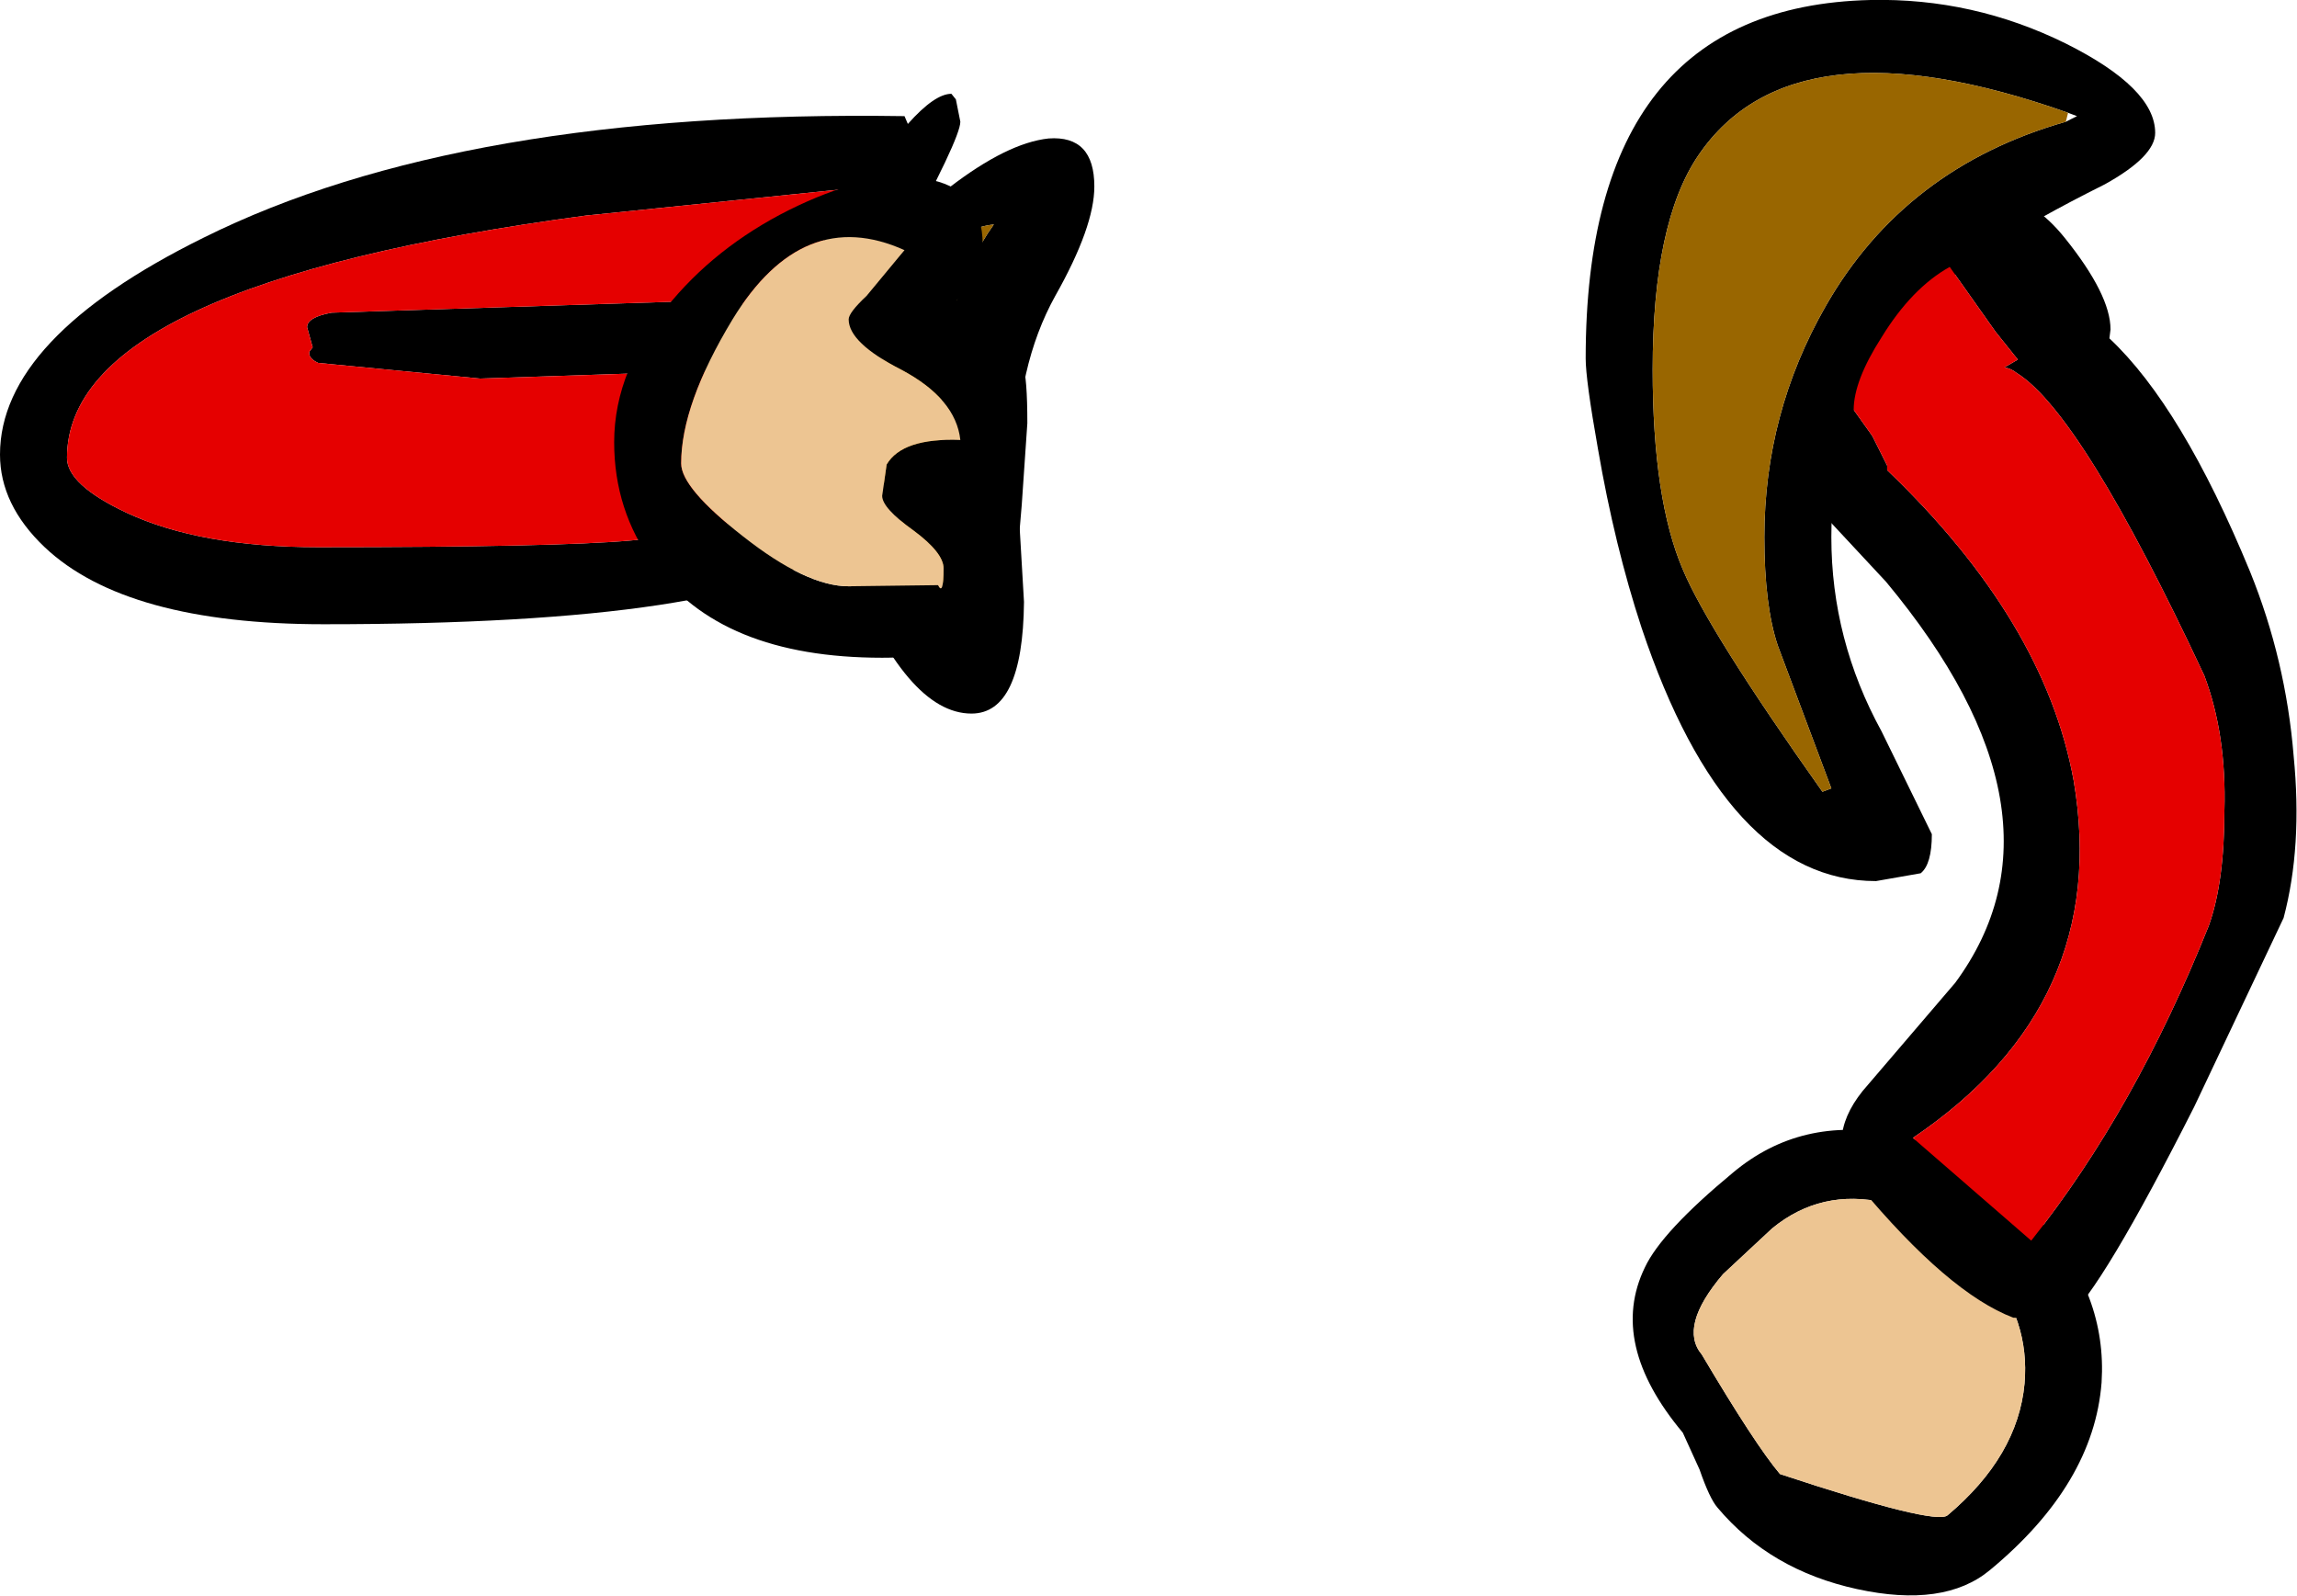 <?xml version="1.0" encoding="UTF-8" standalone="no"?>
<svg xmlns:xlink="http://www.w3.org/1999/xlink" height="71.45px" width="102.85px" xmlns="http://www.w3.org/2000/svg">
  <g transform="matrix(1.0, 0.0, 0.0, 1.0, -25.0, -11.05)">
    <path d="M114.25 22.1 Q107.0 26.8 107.0 35.1 107.0 39.7 109.25 43.8 L111.5 48.4 Q111.5 49.75 111.0 50.15 L109.0 50.5 Q102.3 50.5 98.5 39.15 97.3 35.5 96.55 31.15 96.0 28.05 96.0 27.1 96.0 11.35 108.75 11.05 113.35 10.95 117.5 13.0 121.5 15.0 121.5 17.0 121.5 18.05 119.25 19.3 116.05 20.9 114.25 22.1 M117.5 16.5 L118.0 16.25 117.6 16.1 Q105.3 11.75 101.05 18.0 99.0 21.0 99.0 27.6 99.0 33.4 100.35 36.55 101.5 39.3 106.6 46.5 L107.0 46.35 104.6 39.95 Q104.0 38.15 104.0 35.1 104.0 29.55 106.75 24.75 110.3 18.55 117.5 16.5" fill="#000000" fill-rule="evenodd" stroke="none"/>
    <path d="M117.5 16.5 Q110.3 18.55 106.75 24.75 104.0 29.55 104.0 35.1 104.0 38.15 104.6 39.95 L107.0 46.35 106.6 46.5 Q101.5 39.3 100.35 36.55 99.0 33.4 99.0 27.6 99.0 21.0 101.05 18.0 105.3 11.75 117.6 16.1 L117.5 16.5" fill="#996600" fill-rule="evenodd" stroke="none"/>
    <path d="M65.4 24.9 Q64.0 27.8 64.0 30.05 64.0 31.6 65.05 33.8 66.05 36.0 67.35 37.25 67.1 32.25 67.15 29.45 67.2 24.3 69.5 21.1 67.1 21.35 65.4 24.9 M74.0 19.4 Q74.0 21.2 72.25 24.3 70.5 27.45 70.5 32.0 L70.85 38.0 Q70.8 43.0 68.5 43.0 65.6 43.0 63.0 36.55 L61.0 30.0 Q61.0 24.55 67.5 19.45 70.1 17.45 71.95 17.25 74.0 17.1 74.0 19.4" fill="#000000" fill-rule="evenodd" stroke="none"/>
    <path d="M65.4 24.9 Q67.1 21.35 69.5 21.1 67.2 24.3 67.15 29.45 67.1 32.25 67.35 37.25 66.05 36.0 65.05 33.8 64.0 31.6 64.0 30.05 64.0 27.8 65.4 24.9" fill="#996600" fill-rule="evenodd" stroke="none"/>
    <path d="M63.45 19.45 L51.25 20.7 Q28.0 23.8 28.0 31.55 28.0 32.75 30.65 34.0 33.95 35.55 39.25 35.55 49.9 35.55 53.25 35.25 58.65 34.8 60.0 33.05 L60.0 27.55 46.5 28.0 39.25 27.3 Q38.8 27.1 38.85 26.8 L39.0 26.6 38.75 25.7 Q38.75 25.25 39.85 25.05 L57.0 24.5 60.25 24.95 Q60.9 23.2 63.05 20.0 L63.45 19.45 M67.8 15.5 L68.0 16.5 Q68.0 17.25 65.25 22.3 L62.65 26.7 63.0 27.45 Q63.5 28.9 63.0 30.5 L63.45 32.75 Q63.6 34.4 62.25 35.55 58.15 39.0 39.5 39.0 30.65 39.0 27.0 35.55 25.0 33.65 25.0 31.4 25.0 26.2 34.1 21.7 45.65 15.95 65.5 16.25 L65.65 16.6 Q66.85 15.25 67.6 15.25 L67.8 15.5" fill="#000000" fill-rule="evenodd" stroke="none"/>
    <path d="M63.45 19.45 L63.05 20.0 Q60.9 23.2 60.25 24.95 L57.0 24.5 39.85 25.05 Q38.75 25.25 38.75 25.7 L39.0 26.6 38.85 26.8 Q38.8 27.1 39.25 27.3 L46.5 28.0 60.0 27.55 60.0 33.05 Q58.65 34.8 53.25 35.25 49.9 35.55 39.25 35.55 33.95 35.55 30.65 34.0 28.0 32.75 28.0 31.55 28.0 23.8 51.25 20.7 L63.45 19.45" fill="#e50000" fill-rule="evenodd" stroke="none"/>
    <path d="M65.5 22.25 Q60.95 20.2 57.8 25.35 55.5 29.15 55.5 31.8 55.5 32.9 58.25 35.05 61.1 37.3 63.0 37.3 L67.0 37.25 Q67.25 37.75 67.25 36.5 67.25 35.8 65.9 34.8 64.5 33.8 64.5 33.25 L64.7 31.85 Q65.4 30.65 68.0 30.75 67.8 28.9 65.35 27.6 63.0 26.4 63.0 25.35 63.0 25.05 63.8 24.3 L65.25 22.55 65.5 22.25 M69.0 22.0 Q69.0 22.75 68.6 23.45 L67.85 24.5 Q70.25 25.85 70.8 27.4 71.0 27.95 71.0 30.0 L70.75 33.65 70.5 36.6 Q70.5 40.5 64.5 40.5 57.25 40.5 54.25 36.3 52.5 33.9 52.5 30.85 52.5 27.55 55.1 24.5 57.35 21.85 60.75 20.25 64.05 18.7 66.4 19.05 69.0 19.45 69.0 22.0" fill="#000000" fill-rule="evenodd" stroke="none"/>
    <path d="M65.5 22.25 L65.25 22.55 63.8 24.3 Q63.0 25.05 63.0 25.35 63.0 26.4 65.35 27.6 67.8 28.9 68.0 30.75 65.4 30.65 64.7 31.85 L64.5 33.25 Q64.5 33.8 65.9 34.8 67.25 35.8 67.25 36.5 67.25 37.75 67.0 37.25 L63.0 37.3 Q61.1 37.3 58.25 35.05 55.5 32.9 55.5 31.8 55.5 29.15 57.8 25.35 60.95 20.2 65.5 22.25" fill="#edc592" fill-rule="evenodd" stroke="none"/>
    <path d="M109.8 61.85 Q105.65 61.0 102.6 63.55 99.4 66.2 98.65 67.8 97.0 71.2 100.35 75.2 L101.1 76.85 Q101.55 78.15 101.9 78.55 104.25 81.35 108.15 82.2 112.05 83.05 114.1 81.35 118.75 77.5 119.1 72.95 119.35 69.0 116.4 65.75 113.7 62.6 109.8 61.85 M113.95 67.8 Q115.9 70.15 115.65 73.0 115.35 76.25 112.2 78.9 111.65 79.35 104.7 77.05 103.6 75.75 101.2 71.7 100.15 70.45 102.15 68.1 L104.35 66.05 Q106.55 64.25 109.4 64.9 112.1 65.5 113.95 67.8" fill="#000000" fill-rule="evenodd" stroke="none"/>
    <path d="M113.95 67.8 Q112.1 65.5 109.4 64.9 106.55 64.25 104.35 66.05 L102.15 68.1 Q100.15 70.45 101.2 71.7 103.6 75.75 104.7 77.05 111.65 79.35 112.2 78.9 115.35 76.25 115.65 73.0 115.9 70.15 113.95 67.8" fill="#edc592" fill-rule="evenodd" stroke="none"/>
    <path d="M125.75 36.65 Q127.35 40.6 127.7 44.9 128.1 48.95 127.25 52.15 L123.25 60.6 Q119.1 68.8 117.55 70.1 L115.15 70.05 Q112.25 68.95 108.25 64.15 106.6 62.15 108.4 59.9 L112.55 55.05 Q118.1 47.5 109.45 37.1 L106.75 34.2 Q105.6 32.95 105.5 32.15 L105.45 32.1 106.75 31.55 106.6 31.25 106.0 29.45 Q106.0 27.5 107.4 25.25 108.85 22.85 111.5 20.85 114.75 18.35 117.45 21.7 119.5 24.25 119.5 25.8 L119.45 26.2 Q122.7 29.25 125.75 36.65 M124.6 47.35 Q124.7 43.95 123.7 41.3 118.2 29.55 115.3 27.75 115.05 27.55 114.75 27.5 L115.35 27.15 114.35 25.9 112.3 23.0 Q110.6 23.95 109.25 26.15 108.0 28.1 108.0 29.4 L108.75 30.45 108.85 30.6 109.5 31.9 109.5 32.1 Q116.55 38.85 117.85 46.0 119.55 56.0 110.65 62.0 L115.95 66.6 Q120.6 60.75 123.9 52.5 124.6 50.55 124.6 47.35" fill="#000000" fill-rule="evenodd" stroke="none"/>
    <path d="M124.6 47.35 Q124.6 50.55 123.9 52.5 120.6 60.75 115.95 66.6 L110.65 62.0 Q119.55 56.0 117.85 46.0 116.55 38.85 109.5 32.1 L109.5 31.9 108.85 30.6 108.75 30.45 108.0 29.4 Q108.0 28.1 109.25 26.15 110.6 23.95 112.3 23.0 L114.35 25.9 115.35 27.15 114.75 27.5 Q115.05 27.55 115.3 27.75 118.2 29.55 123.7 41.3 124.7 43.95 124.6 47.35" fill="#e50000" fill-rule="evenodd" stroke="none"/>
  </g>
</svg>

